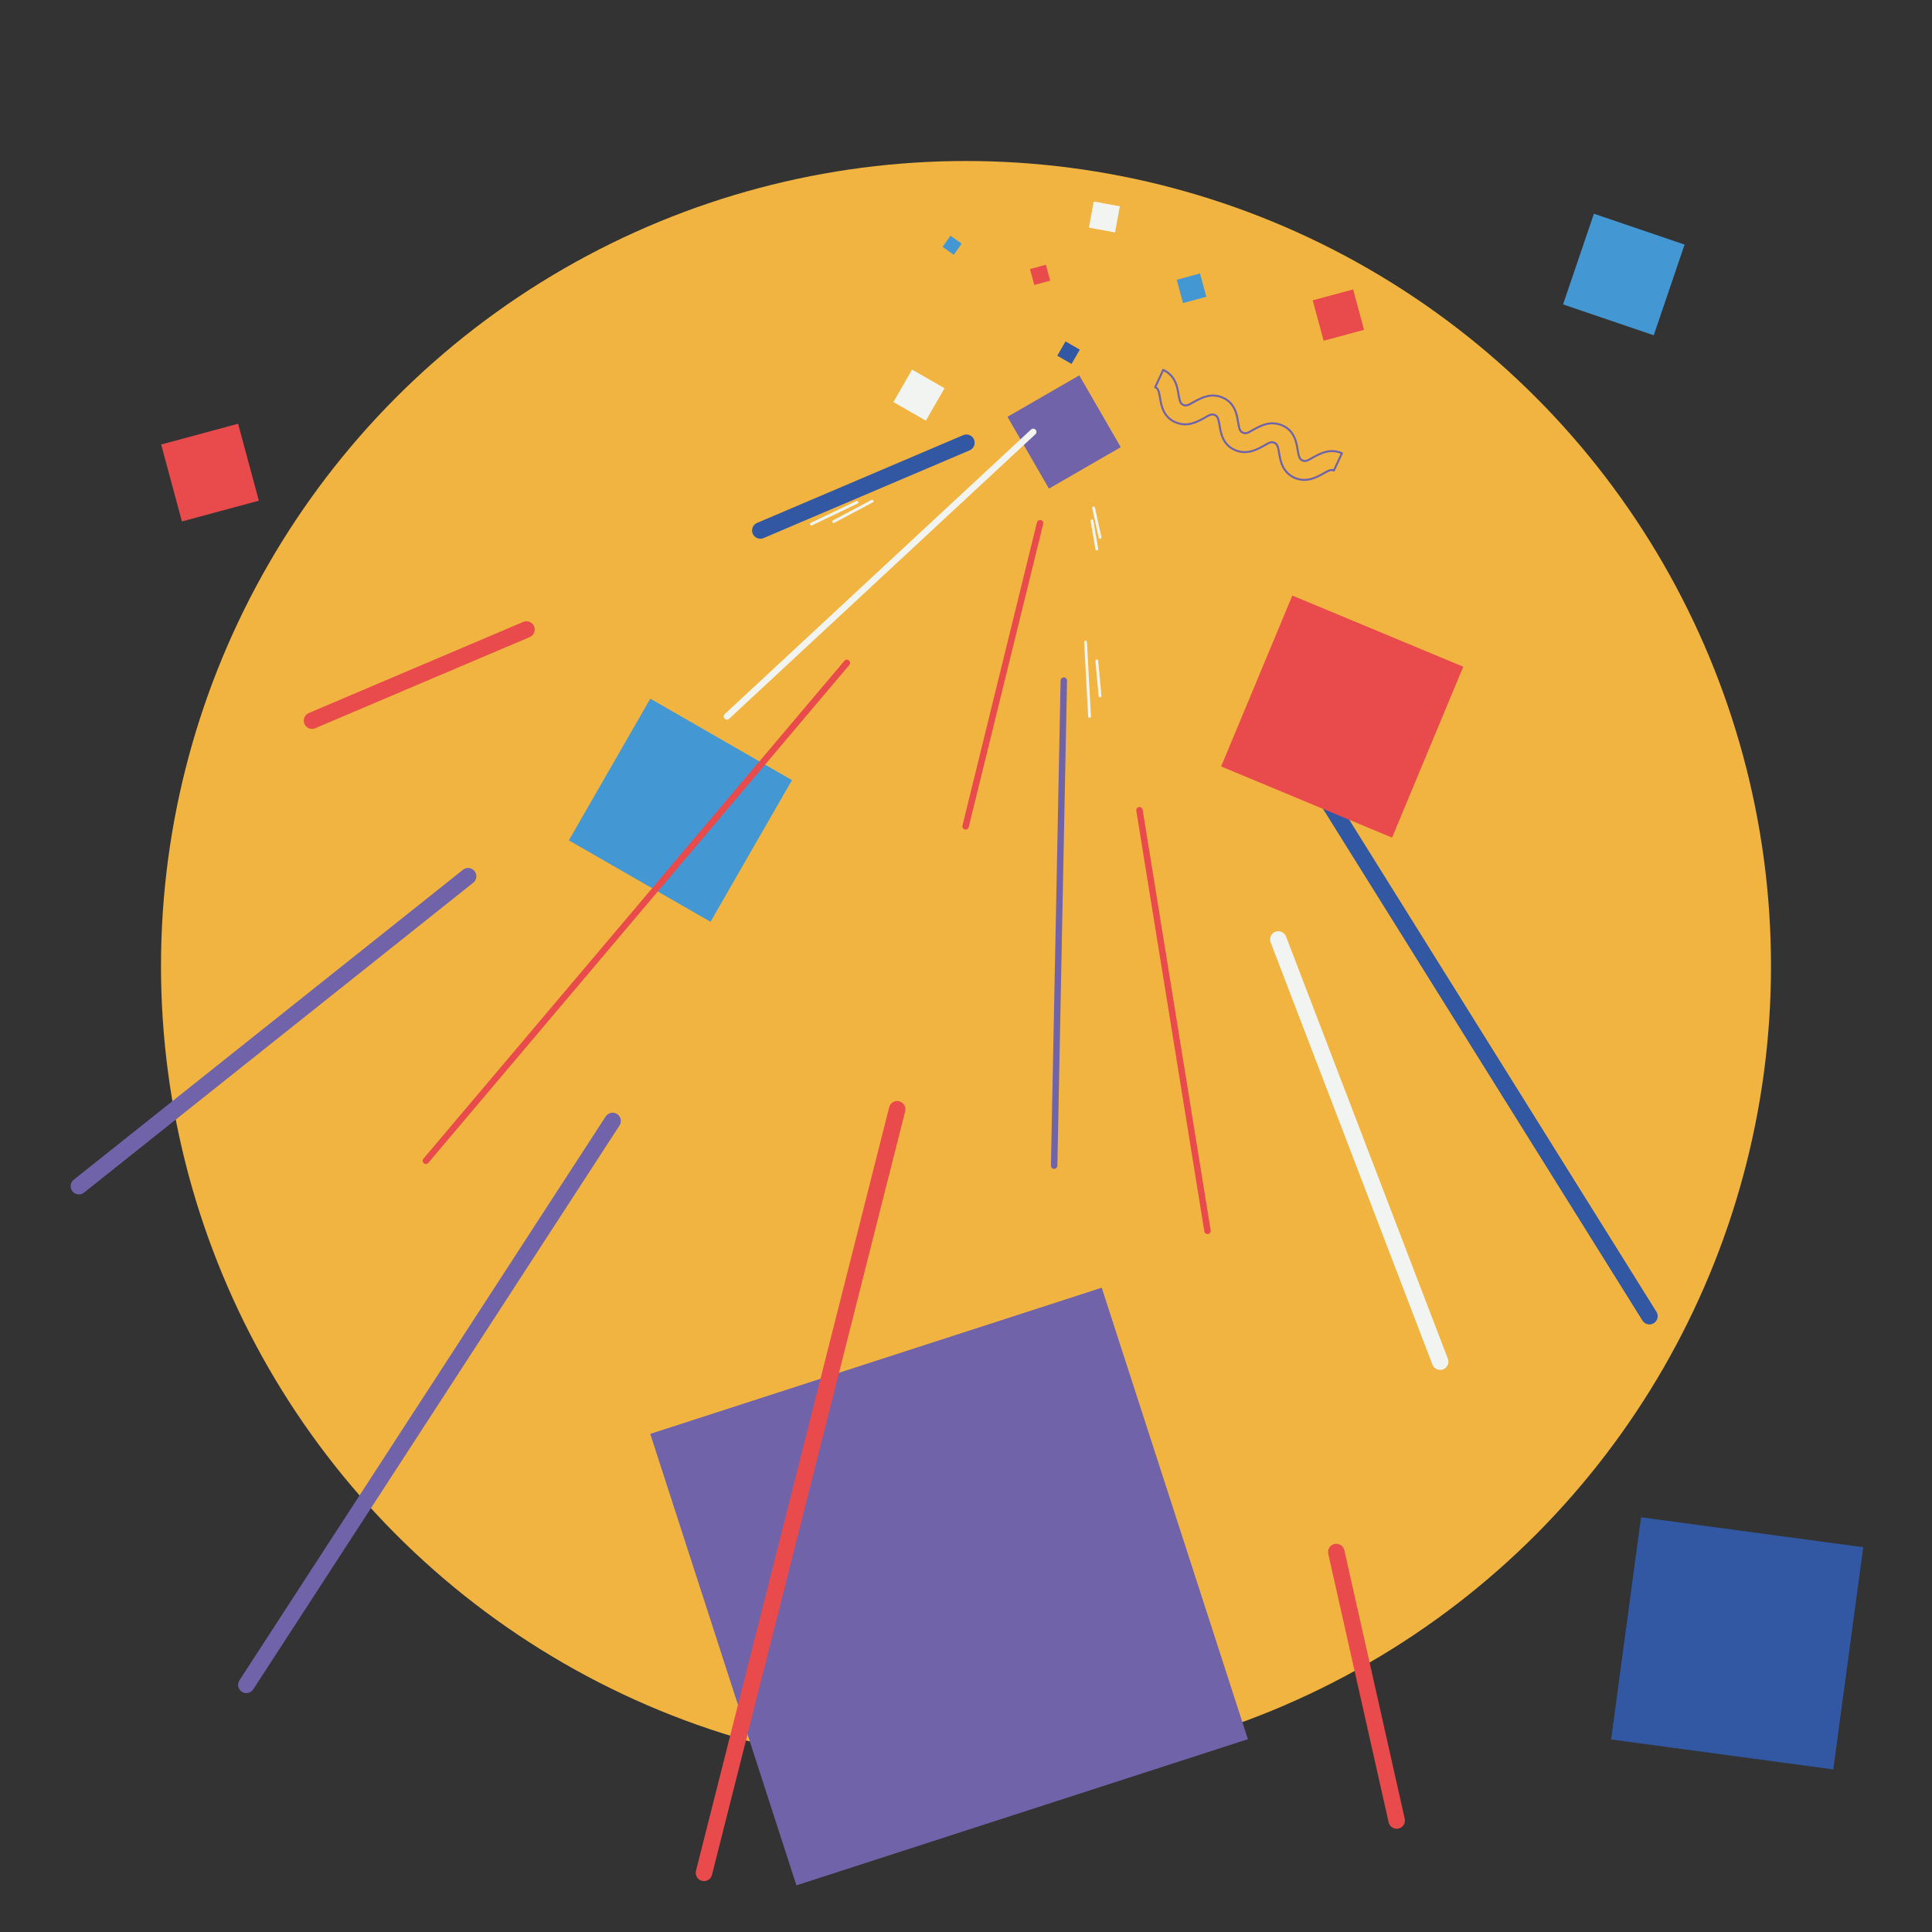 <?xml version="1.0" encoding="UTF-8"?>
<svg xmlns="http://www.w3.org/2000/svg" viewBox="0 0 48 48">
  <rect x="0" y="0" width="48" height="48" fill="#333333" stroke="none"/>
  <defs>
    <style>
      .cls-1 {
        stroke-miterlimit: 10;
        stroke-width: .02px;
      }

      .cls-1, .cls-2, .cls-3 {
        fill: #e94a4b;
      }

      .cls-1, .cls-4 {
        stroke: #f2b440;
      }

      .cls-5, .cls-6, .cls-7, .cls-8, .cls-9, .cls-10, .cls-11, .cls-4, .cls-12, .cls-13, .cls-14 {
        fill: none;
      }

      .cls-5, .cls-6, .cls-8, .cls-9, .cls-10, .cls-11, .cls-4, .cls-12, .cls-13, .cls-14 {
        stroke-linecap: round;
        stroke-linejoin: round;
      }

      .cls-5, .cls-6, .cls-9 {
        stroke-width: .16px;
      }

      .cls-5, .cls-8, .cls-12 {
        stroke: #f1f4f0;
      }

      .cls-6, .cls-11 {
        stroke: #e94a4b;
      }

      .cls-7 {
        isolation: isolate;
      }

      .cls-15 {
        fill: #f1f4f0;
      }

      .cls-16 {
        fill: #f2b440;
      }

      .cls-17, .cls-18 {
        fill: #3258a4;
      }

      .cls-19 {
        fill: #4397d3;
      }

      .cls-20 {
        fill: #7063a9;
      }

      .cls-8 {
        stroke-width: .07px;
      }

      .cls-9, .cls-10, .cls-14 {
        stroke: #7063a9;
      }

      .cls-10 {
        stroke-width: .05px;
      }

      .cls-18, .cls-3 {
        mix-blend-mode: hard-light;
      }

      .cls-11, .cls-4, .cls-12, .cls-13, .cls-14 {
        stroke-width: .41px;
      }

      .cls-13 {
        stroke: #3258a4;
      }
    </style>
  </defs>
  <g class="cls-7">
    <g id="bg">
      <circle class="cls-16" cx="24" cy="24" r="20"/>
    </g>
    <g id="illustration">
      <g>
        <rect class="cls-20" x="25.41" y="9.7" width="2.06" height="2.06" transform="translate(22.51 -17.53) rotate(60)"/>
        <rect class="cls-19" x="14.88" y="18.1" width="4.06" height="4.06" transform="translate(12.28 -5.75) rotate(29.9)"/>
        <line class="cls-8" x1="27.25" y1="16.42" x2="27.33" y2="17.29"/>
        <path class="cls-8" d="m26.97,15.95s.1,1.85.1,1.85"/>
        <line class="cls-8" x1="27.33" y1="13.35" x2="27.17" y2="12.62"/>
        <line class="cls-8" x1="27.25" y1="13.64" x2="27.13" y2="12.94"/>
        <line class="cls-13" x1="24.01" y1="11" x2="18.89" y2="13.18"/>
        <path class="cls-11" d="m13.08,15.64s-5.37,2.28-5.34,2.27"/>
        <line class="cls-5" x1="25.67" y1="10.73" x2="18.06" y2="17.8"/>
        <line class="cls-8" x1="20.71" y1="12.96" x2="21.67" y2="12.45"/>
        <line class="cls-8" x1="20.16" y1="13.02" x2="21.29" y2="12.48"/>
        <line class="cls-6" x1="21.04" y1="16.47" x2="10.58" y2="28.84"/>
        <line class="cls-6" x1="23.99" y1="20.53" x2="25.84" y2="13"/>
        <line class="cls-6" x1="28.31" y1="20.13" x2="30" y2="30.58"/>
        <line class="cls-14" x1="15.22" y1="27.85" x2="6.12" y2="41.86"/>
        <line class="cls-13" x1="33.02" y1="19.95" x2="40.98" y2="32.7"/>
        <line class="cls-12" x1="31.76" y1="23.34" x2="35.78" y2="33.83"/>
        <path class="cls-11" d="m33.2,38.56s1.5,6.67,1.5,6.67"/>
        <line class="cls-14" x1="11.63" y1="21.77" x2="1.96" y2="29.47"/>
        <line class="cls-4" x1="24.04" y1="33.51" x2="23.11" y2="41.86"/>
        <rect class="cls-2" x="32.73" y="7.31" width="1.04" height="1.04" transform="translate(-.89 8.93) rotate(-15.1)"/>
        <rect class="cls-19" x="39.15" y="5.63" width="2.38" height="2.38" transform="translate(4.35 -12.63) rotate(18.79)"/>
        <rect class="cls-17" x="26.34" y="8.55" width=".41" height=".41" transform="translate(7.9 -12.06) rotate(29.9)"/>
        <rect class="cls-15" x="27.11" y="5.06" width=".66" height=".66" transform="translate(1.44 -4.91) rotate(10.5)"/>
        <rect class="cls-15" x="22.37" y="9.35" width=".93" height=".93" transform="translate(2.94 24.72) rotate(-60.1)"/>
        <rect class="cls-3" x="4.22" y="10.75" width="1.98" height="1.98" transform="translate(-4.76 19.83) rotate(-105.1)"/>
        <rect class="cls-18" x="40.37" y="38.03" width="5.57" height="5.57" transform="translate(-3.05 78.15) rotate(-82.33)"/>
        <rect class="cls-1" x="25.62" y="6.61" width=".43" height=".43" transform="translate(-.88 6.97) rotate(-15.1)"/>
        <rect class="cls-19" x="23.48" y="5.92" width=".34" height=".34" transform="translate(4.98 21.83) rotate(-54.56)"/>
        <rect class="cls-20" x="17.68" y="33.52" width="11.79" height="11.79" transform="translate(-10.99 9.18) rotate(-17.94)"/>
        <rect class="cls-3" x="31.05" y="15.5" width="4.6" height="4.6" transform="translate(62.6 -6.14) rotate(112.61)"/>
        <rect class="cls-19" x="29.3" y="6.86" width=".6" height=".6" transform="translate(-.84 7.96) rotate(-15.1)"/>
        <line class="cls-11" x1="22.29" y1="27.56" x2="17.49" y2="46.53"/>
        <line class="cls-9" x1="26.43" y1="16.91" x2="26.19" y2="28.96"/>
        <path class="cls-10" d="m32.16,11.87c-.3-.14-.35-.42-.38-.61-.03-.18-.05-.23-.12-.26s-.12-.01-.27.08c-.17.09-.41.23-.71.1s-.35-.42-.38-.61c-.03-.18-.05-.23-.12-.26s-.12-.01-.27.08c-.17.09-.41.23-.71.1s-.35-.42-.38-.61c-.03-.18-.05-.23-.12-.26l.2-.43c.3.14.35.42.38.61.03.18.05.23.12.26s.12.01.27-.08c.17-.09.41-.23.71-.1s.35.42.38.61c.03.18.05.23.12.26s.12.01.27-.08c.17-.09.41-.23.71-.1s.35.42.38.61c.03.18.05.23.12.26s.12.01.27-.08c.17-.09.41-.23.71-.1l-.2.43c-.06-.03-.12-.01-.27.08-.17.09-.41.23-.71.1Z"/>
      </g>
    </g>
  </g>
</svg>